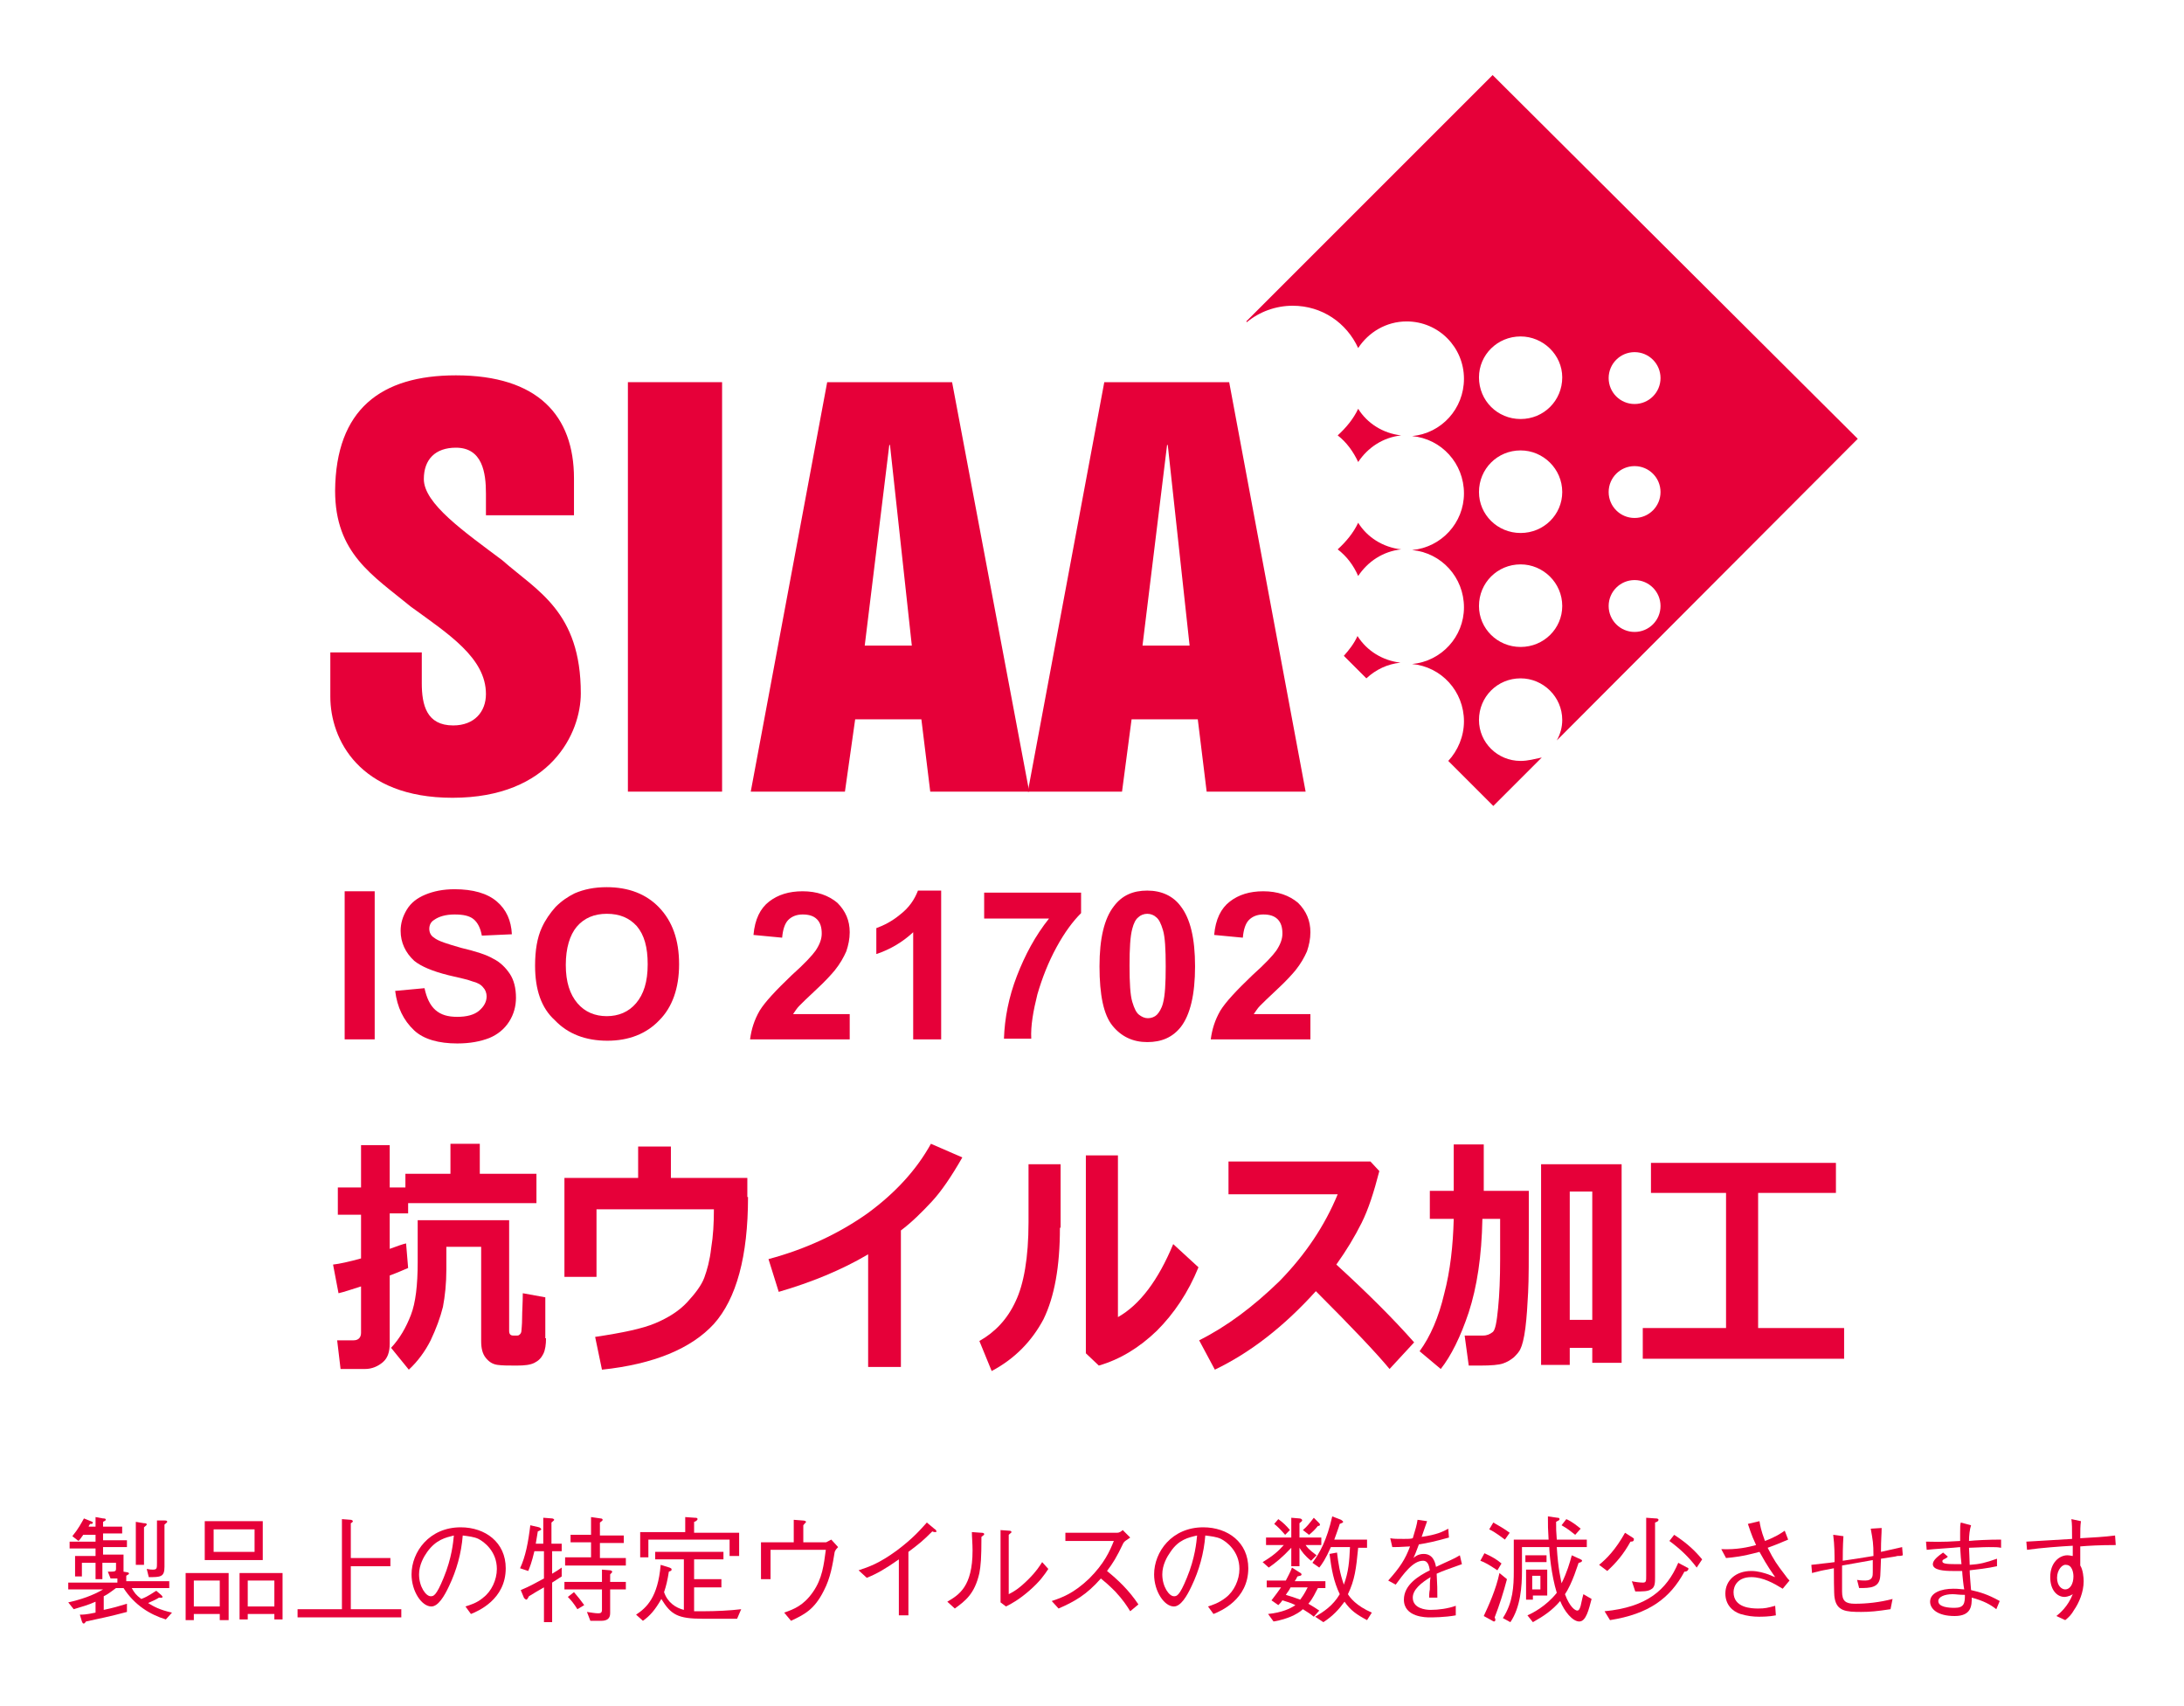 <?xml version="1.0" encoding="utf-8"?>
<!-- Generator: Adobe Illustrator 22.1.0, SVG Export Plug-In . SVG Version: 6.00 Build 0)  -->
<svg version="1.1" id="レイヤー_1" xmlns="http://www.w3.org/2000/svg" xmlns:xlink="http://www.w3.org/1999/xlink" x="0px"
	 y="0px" width="320px" height="250px" viewBox="0 0 320 250" style="enable-background:new 0 0 320 250;" xml:space="preserve">
<style type="text/css">
	.st0{fill:#251E1C;}
	.st1{fill:none;stroke:#251E1C;stroke-width:8;}
	.st2{fill:none;stroke:#0080C8;stroke-width:8;stroke-miterlimit:10;}
	.st3{fill:#0080C8;}
	.st4{fill:none;stroke:#55A664;stroke-width:8;stroke-miterlimit:10;}
	.st5{fill:#55A664;}
	.st6{fill:none;stroke:#231815;stroke-width:5;stroke-linecap:round;stroke-linejoin:round;}
	.st7{fill:none;stroke:#231815;stroke-width:5;stroke-linecap:round;stroke-linejoin:round;stroke-dasharray:0,15.5;}
	.st8{fill:#231815;}
	.st9{fill:none;stroke:#251E1C;stroke-width:5;stroke-linecap:round;stroke-linejoin:round;}
	.st10{fill:none;stroke:#251E1C;stroke-width:5;stroke-linecap:round;stroke-linejoin:round;stroke-dasharray:0,14.546;}
	.st11{fill:#359F65;stroke:#359F65;stroke-width:4.407;}
	.st12{fill:#359F65;}
	.st13{fill:#FFFFFF;}
	.st14{fill:none;stroke:#231815;stroke-width:5;stroke-linecap:round;stroke-linejoin:round;stroke-dasharray:0,15;}
	.st15{fill:#666666;}
	.st16{fill:#E60039;}
</style>
<g>
	<g>
		<g>
			<path class="st16" d="M50.5,152.3v-21.7h4.4v21.7H50.5z"/>
			<path class="st16" d="M57.9,145.2l4.3-0.4c0.3,1.4,0.8,2.5,1.6,3.2c0.8,0.7,1.8,1,3.2,1c1.4,0,2.5-0.3,3.2-0.9
				c0.7-0.6,1.1-1.3,1.1-2.1c0-0.5-0.2-1-0.5-1.3c-0.3-0.4-0.8-0.7-1.6-0.9c-0.5-0.2-1.7-0.5-3.5-0.9c-2.4-0.6-4-1.3-5-2.1
				c-1.3-1.2-2-2.7-2-4.4c0-1.1,0.3-2.1,0.9-3.1c0.6-1,1.5-1.7,2.7-2.2c1.2-0.5,2.6-0.8,4.3-0.8c2.7,0,4.8,0.6,6.2,1.8
				c1.4,1.2,2.1,2.8,2.2,4.8l-4.4,0.2c-0.2-1.1-0.6-1.9-1.2-2.4c-0.6-0.5-1.5-0.7-2.8-0.7c-1.3,0-2.3,0.3-3,0.8
				c-0.5,0.3-0.7,0.8-0.7,1.3c0,0.5,0.2,1,0.7,1.3c0.6,0.5,1.9,0.9,4,1.5c2.1,0.5,3.7,1,4.7,1.6c1,0.5,1.8,1.3,2.4,2.2
				c0.6,0.9,0.9,2.1,0.9,3.5c0,1.2-0.3,2.4-1,3.5c-0.7,1.1-1.7,1.9-2.9,2.4c-1.3,0.5-2.8,0.8-4.7,0.8c-2.7,0-4.9-0.6-6.3-1.9
				C59.1,149.5,58.2,147.6,57.9,145.2z"/>
			<path class="st16" d="M78.4,141.5c0-2.2,0.3-4.1,1-5.6c0.5-1.1,1.2-2.1,2-3c0.9-0.9,1.8-1.5,2.8-2c1.4-0.6,2.9-0.9,4.7-0.9
				c3.2,0,5.8,1,7.7,3c1.9,2,2.9,4.7,2.9,8.3c0,3.5-1,6.3-2.9,8.2c-1.9,2-4.5,3-7.6,3c-3.2,0-5.8-1-7.7-3
				C79.3,147.7,78.4,145,78.4,141.5z M82.9,141.4c0,2.5,0.6,4.3,1.7,5.6c1.1,1.3,2.6,1.9,4.3,1.9c1.7,0,3.2-0.6,4.3-1.9
				c1.1-1.3,1.7-3.1,1.7-5.7c0-2.5-0.5-4.3-1.6-5.6c-1.1-1.2-2.5-1.8-4.4-1.8c-1.8,0-3.3,0.6-4.4,1.9
				C83.5,137,82.9,138.9,82.9,141.4z"/>
			<path class="st16" d="M124.5,148.4v3.9h-14.6c0.2-1.5,0.6-2.8,1.4-4.2c0.8-1.3,2.4-3,4.7-5.2c1.9-1.7,3-2.9,3.5-3.6
				c0.6-0.9,0.9-1.7,0.9-2.5c0-0.9-0.2-1.6-0.7-2.1c-0.5-0.5-1.2-0.7-2.1-0.7c-0.9,0-1.6,0.3-2.1,0.8c-0.5,0.5-0.8,1.4-0.9,2.6
				l-4.2-0.4c0.2-2.3,1-3.9,2.3-4.9c1.3-1,2.9-1.5,4.9-1.5c2.1,0,3.8,0.6,5.1,1.7c1.2,1.2,1.8,2.6,1.8,4.3c0,1-0.2,1.9-0.5,2.8
				c-0.4,0.9-0.9,1.8-1.7,2.8c-0.5,0.6-1.4,1.6-2.7,2.8c-1.3,1.2-2.1,2-2.5,2.4c-0.4,0.4-0.6,0.8-0.9,1.2H124.5z"/>
			<path class="st16" d="M138,152.3h-4.2v-15.7c-1.5,1.4-3.3,2.5-5.4,3.2V136c1.1-0.4,2.3-1,3.5-2c1.3-1,2.1-2.2,2.6-3.5h3.4V152.3z
				"/>
			<path class="st16" d="M144.2,134.7v-3.9h14.2v3c-1.2,1.2-2.4,2.8-3.6,5c-1.2,2.2-2.1,4.5-2.8,6.9c-0.6,2.4-1,4.6-0.9,6.5h-4
				c0.1-3,0.7-6.1,1.9-9.2c1.2-3.1,2.7-5.9,4.7-8.4H144.2z"/>
			<path class="st16" d="M168.1,130.5c2.1,0,3.8,0.8,4.9,2.3c1.4,1.8,2.1,4.7,2.1,8.8c0,4.1-0.7,7.1-2.1,8.9
				c-1.2,1.5-2.8,2.2-4.9,2.2c-2.1,0-3.8-0.8-5.1-2.4c-1.3-1.6-1.9-4.5-1.9-8.7c0-4.1,0.7-7,2.1-8.8
				C164.4,131.2,166,130.5,168.1,130.5z M168.1,133.9c-0.5,0-1,0.2-1.3,0.5c-0.4,0.3-0.7,0.9-0.9,1.7c-0.3,1.1-0.4,2.9-0.4,5.4
				c0,2.5,0.1,4.3,0.4,5.3c0.3,1,0.6,1.6,1,1.9c0.4,0.3,0.8,0.5,1.3,0.5c0.5,0,1-0.2,1.3-0.5s0.7-0.9,0.9-1.7
				c0.3-1.1,0.4-2.9,0.4-5.4c0-2.5-0.1-4.3-0.4-5.3c-0.3-1-0.6-1.6-1-1.9C169.1,134.1,168.6,133.9,168.1,133.9z"/>
			<path class="st16" d="M192,148.4v3.9h-14.6c0.2-1.5,0.6-2.8,1.4-4.2c0.8-1.3,2.4-3,4.7-5.2c1.9-1.7,3-2.9,3.5-3.6
				c0.6-0.9,0.9-1.7,0.9-2.5c0-0.9-0.2-1.6-0.7-2.1c-0.5-0.5-1.2-0.7-2.1-0.7c-0.9,0-1.6,0.3-2.1,0.8c-0.5,0.5-0.8,1.4-0.9,2.6
				l-4.2-0.4c0.2-2.3,1-3.9,2.3-4.9c1.3-1,2.9-1.5,4.9-1.5c2.1,0,3.8,0.6,5.1,1.7c1.2,1.2,1.8,2.6,1.8,4.3c0,1-0.2,1.9-0.5,2.8
				c-0.4,0.9-0.9,1.8-1.7,2.8c-0.5,0.6-1.4,1.6-2.7,2.8c-1.3,1.2-2.1,2-2.5,2.4c-0.4,0.4-0.6,0.8-0.9,1.2H192z"/>
		</g>
		<g>
			<path class="st16" d="M78.7,176.3H59.8v1.5h-2.7v5.2c1.1-0.4,1.9-0.7,2.4-0.8l0.3,3.6c-0.7,0.3-1.6,0.7-2.7,1.1v10
				c0,1.2-0.3,2.1-1,2.7c-0.7,0.6-1.6,1-2.6,1h-3.6l-0.5-4.2h2.4c0.7,0,1.1-0.4,1.1-1.1v-6.8c-1.3,0.4-2.4,0.8-3.3,1l-0.8-4.2
				c0.9-0.1,2.3-0.4,4.1-0.9v-6.4h-3.4V174h3.4v-6.2h4.2v6.2h2.3v-2l6.6,0v-4.4h4.3v4.4l8.3,0V176.3z M80,196.1
				c0,0.9-0.1,1.7-0.4,2.3c-0.3,0.6-0.7,1-1.3,1.3c-0.6,0.3-1.4,0.4-2.6,0.4c-1.2,0-2.1,0-2.8-0.1c-0.7-0.1-1.2-0.4-1.7-1
				c-0.5-0.6-0.7-1.4-0.7-2.5v-13.8h-5.1v3.3c0,2.1-0.2,3.9-0.5,5.5c-0.4,1.6-1,3.2-1.8,4.9c-0.8,1.6-1.9,3.1-3.2,4.3l-2.6-3.2
				c1.3-1.4,2.2-3,2.9-4.8c0.7-1.8,1-4.4,1-7.8v-6.1h13.4V195c0,0.5,0.2,0.7,0.6,0.7h0.6c0.2,0,0.3-0.1,0.4-0.2
				c0.1-0.1,0.2-0.3,0.2-0.5c0-0.2,0.1-0.8,0.1-1.9c0-1,0.1-2.2,0.1-3.6l3.3,0.6V196.1z"/>
			<path class="st16" d="M109.6,175.4c0,8.7-1.7,14.9-5,18.6c-3.3,3.6-8.8,5.9-16.4,6.7l-1-4.8c4-0.6,6.9-1.2,8.8-2
				c1.9-0.8,3.5-1.8,4.7-3.1c1.2-1.3,2.1-2.5,2.5-3.6c0.4-1.1,0.8-2.5,1-4.3c0.3-1.8,0.4-3.7,0.4-5.7H87.4v9.9h-4.7v-14.5h10.8v-4.6
				h4.8v4.6h11.2V175.4z"/>
			<path class="st16" d="M132,200.3h-4.8v-16.5c-3.9,2.3-8.3,4.1-13.1,5.5l-1.5-4.8c5.6-1.5,10.4-3.8,14.5-6.7
				c4.1-3,7.2-6.4,9.3-10.2l4.6,2c-1.6,2.8-3.1,5-4.5,6.5c-1.4,1.5-2.9,3-4.5,4.2V200.3z"/>
			<path class="st16" d="M155.3,179.9c0,5.7-0.8,10.1-2.4,13.4c-1.7,3.2-4.2,5.8-7.6,7.6l-1.8-4.4c2.3-1.3,4.1-3.2,5.3-5.8
				c1.2-2.5,1.9-6.4,1.9-11.6v-8.5h4.7V179.9z M175.6,185.7c-1.5,3.7-3.6,6.8-6.1,9.3c-2.6,2.5-5.4,4.2-8.5,5.1l-1.9-1.8v-29h4.7
				v23.7c3.2-1.8,5.9-5.4,8.1-10.7L175.6,185.7z"/>
			<path class="st16" d="M207.2,196.7l-3.6,3.9c-1.9-2.3-5.5-6.1-10.8-11.4c-4.7,5.2-9.6,9-14.8,11.5l-2.3-4.3c4-2,7.9-4.9,11.8-8.7
				c3.8-3.9,6.6-8.1,8.5-12.7l-16,0v-4.8h20.8l1.3,1.4c-0.8,3.1-1.6,5.6-2.6,7.6c-1,2-2.2,4-3.7,6.1
				C200.4,189.5,204.2,193.3,207.2,196.7z"/>
			<path class="st16" d="M217.2,178.6c-0.1,5.5-0.8,10-2,13.7c-1.2,3.6-2.6,6.4-4.1,8.3L208,198c1.6-2.2,2.8-5,3.6-8.4
				c0.9-3.4,1.3-7.1,1.4-11h-3.5v-4.1h3.5v-6.8h4.4v6.8h6.6v5.8c0,4.2,0,7.2-0.1,9.1c-0.1,1.9-0.2,3.6-0.4,5.2
				c-0.2,1.6-0.5,2.6-0.7,3c-0.2,0.5-0.6,0.9-1,1.3c-0.5,0.4-1,0.7-1.6,0.9c-0.6,0.2-1.7,0.3-3.3,0.3c-0.5,0-1.1,0-1.7,0l-0.6-4.4
				h2.7c0.6,0,1-0.2,1.4-0.5c0.4-0.3,0.6-1.5,0.8-3.5c0.2-2,0.3-4.4,0.3-7.2l0-5.9H217.2z M233.3,197.5H230v2.5h-4.2v-29.4h11.8
				v29.1h-4.3V197.5z M230,193.4h3.3v-18.8H230V193.4z"/>
			<path class="st16" d="M270.2,199.1h-29.5v-4.5h12.2v-19.8h-11v-4.4H269v4.4h-11.4v19.8h12.6V199.1z"/>
		</g>
		<g>
			<path class="st16" d="M199,76.6c-0.7,1.5-1.8,2.8-3,3.9c1.3,1,2.3,2.3,3,3.9c1.4-2.1,3.6-3.6,6.3-3.9
				C202.6,80.2,200.3,78.7,199,76.6z"/>
			<path class="st16" d="M205.2,97.1c-2.6-0.3-4.9-1.7-6.3-3.9c-0.5,1.1-1.2,2-2,2.9l3.3,3.3C201.6,98.1,203.3,97.3,205.2,97.1z"/>
			<path class="st16" d="M199,59.9c-0.7,1.5-1.8,2.8-3,3.9c1.3,1,2.3,2.4,3,3.9c1.4-2.1,3.6-3.6,6.3-3.9
				C202.6,63.5,200.3,62,199,59.9z"/>
			<path class="st16" d="M222.8,82.7c3.3,0,6.1,2.7,6.1,6.1c0,3.3-2.7,6-6.1,6c-3.4,0-6.1-2.7-6.1-6
				C216.7,85.4,219.4,82.7,222.8,82.7z M222.8,66c3.3,0,6.1,2.7,6.1,6.1c0,3.3-2.7,6-6.1,6c-3.4,0-6.1-2.7-6.1-6
				C216.7,68.7,219.4,66,222.8,66z M222.8,49.3c3.3,0,6.1,2.7,6.1,6c0,3.4-2.7,6.1-6.1,6.1c-3.4,0-6.1-2.7-6.1-6.1
				C216.7,52,219.4,49.3,222.8,49.3z M239.5,85c2.1,0,3.8,1.7,3.8,3.8c0,2.1-1.7,3.8-3.8,3.8c-2.1,0-3.8-1.7-3.8-3.8
				C235.7,86.7,237.4,85,239.5,85z M239.5,68.3c2.1,0,3.8,1.7,3.8,3.8c0,2.1-1.7,3.8-3.8,3.8c-2.1,0-3.8-1.7-3.8-3.8
				C235.7,70,237.4,68.3,239.5,68.3z M239.5,51.6c2.1,0,3.8,1.7,3.8,3.8c0,2.1-1.7,3.8-3.8,3.8c-2.1,0-3.8-1.7-3.8-3.8
				C235.7,53.3,237.4,51.6,239.5,51.6z M222.8,111.5c-3.4,0-6.1-2.7-6.1-6c0-3.4,2.7-6.1,6.1-6.1c3.3,0,6.1,2.7,6.1,6.1
				c0,1.1-0.3,2.1-0.8,3l44.1-44.2L218.7,11l-36.1,36.1c0,0,0,0,0.1,0.1c1.8-1.5,4.2-2.4,6.7-2.4c4.3,0,7.9,2.5,9.6,6.2
				c1.5-2.3,4.1-3.9,7.1-3.9c4.7,0,8.4,3.8,8.4,8.4c0,4.4-3.3,8-7.6,8.4c4.3,0.4,7.6,4,7.6,8.4c0,4.3-3.3,7.9-7.6,8.3
				c4.3,0.4,7.6,4,7.6,8.4c0,4.3-3.3,7.9-7.6,8.3c4.3,0.4,7.6,4,7.6,8.4c0,2.2-0.9,4.3-2.3,5.8l6.6,6.6l7.1-7.1
				C224.9,111.2,223.9,111.5,222.8,111.5z"/>
			<g>
				<path class="st16" d="M61.8,95.6v4.5c0,3.2,0.7,6.2,4.6,6.2c3.1,0,4.8-2,4.8-4.6c0-5.3-5.5-8.8-11-12.8
					c-5.6-4.6-11.1-7.8-11.1-17C49.2,60,55.8,55,66.8,55c12,0,17.3,5.9,17.3,15.1v5.4H71.2v-3.2c0-3-0.5-6.7-4.4-6.7
					c-3,0-4.7,1.7-4.7,4.6c0,3.6,5.9,7.7,11.5,11.9c5.1,4.5,11.5,7.5,11.5,19.5c0,5.8-4.4,15.3-18.8,15.3
					c-13.7,0-17.9-8.6-17.9-14.8v-6.5H61.8z"/>
				<rect x="92" y="56" class="st16" width="13.8" height="60"/>
				<path class="st16" d="M126.7,94.6h6.9l-3.2-29.4h-0.1L126.7,94.6z M121.2,56h18.3l11.3,60h-14.5l-1.3-10.6h-9.7l-1.5,10.6h-13.8
					L121.2,56z"/>
				<path class="st16" d="M167.4,94.6h6.9l-3.2-29.4h-0.1L167.4,94.6z M161.8,56h18.3l11.2,60h-14.5l-1.3-10.6h-9.7l-1.4,10.6h-13.8
					L161.8,56z"/>
			</g>
		</g>
	</g>
	<g>
		<path class="st16" d="M10.6,225.1c0.9-1.1,1.3-1.9,1.7-2.6l1,0.4c0.2,0.1,0.3,0.1,0.3,0.2c0,0.2-0.1,0.2-0.4,0.2
			c-0.2,0.3-0.2,0.3-0.2,0.4H14v-1.4l1.1,0.2c0.2,0,0.4,0,0.4,0.2c0,0.1-0.2,0.2-0.4,0.3v0.7h2.8v1h-2.8v1h3.5v1h-3.5v1.1h3v2
			c0,0.3,0,0.4,0,0.5l0.6,0.1c0.1,0,0.2,0.1,0.2,0.2c0,0.1-0.3,0.2-0.4,0.3v0.8h6.3v1h-5.5c0.4,0.7,0.6,1,1.4,1.6
			c1.1-0.4,1.8-1,2.2-1.2l0.7,0.6c0.2,0.2,0.2,0.2,0.2,0.3c0,0.2-0.2,0.1-0.5,0.1c-0.3,0.2-0.7,0.4-1.6,0.8c0.8,0.5,1.7,1,3.5,1.4
			l-0.9,1c-2.3-0.7-4.6-2.1-6.2-4.6H17c-1.2,0.9-1.4,1-1.8,1.2v2c1.4-0.3,2.1-0.5,3.4-0.9l0,1.2c-2.6,0.7-4.2,1-6,1.4
			c-0.2,0.3-0.3,0.3-0.3,0.3c-0.2,0-0.2-0.1-0.3-0.3l-0.3-1c0.4,0,0.9,0,2.3-0.3v-1.6c-1.1,0.5-1.9,0.7-3.2,1.1l-0.8-1
			c1.8-0.4,3.6-1,5.1-1.9H10v-1h7.2v-0.6c-0.3,0-0.5,0-1,0l-0.4-1c1.1,0,1.2,0,1.2-0.5v-0.8h-2v2.4H14v-2.4h-2v2h-1v-3h3v-1.1h-3.8
			v-1H14v-1h-1.8c-0.3,0.4-0.4,0.6-0.7,0.9L10.6,225.1z M19.9,223l1.2,0.2c0.2,0,0.4,0,0.4,0.2c0,0.1-0.2,0.2-0.4,0.4v5.5h-1.2V223z
			 M24.1,222.8c0.2,0,0.4,0,0.4,0.2c0,0.1-0.2,0.2-0.4,0.4v6.2c0,1.5-0.6,1.5-2.3,1.5l-0.3-1.2c0.5,0.1,0.7,0.1,0.9,0.1
			c0.6,0,0.6-0.2,0.6-1v-6.2L24.1,222.8z"/>
		<path class="st16" d="M32.2,237.4v-0.9h-3.8v0.9h-1.2v-6.9h6.3v6.9H32.2z M32.2,235.4v-3.8h-3.8v3.8H32.2z M30,228.6v-5.7h8.5v5.7
			H30z M37.3,227.4v-3.3h-6v3.3H37.3z M40.2,237.3v-0.8h-3.9v0.8h-1.2v-6.8h6.3v6.8H40.2z M40.2,235.4v-3.8h-3.9v3.8H40.2z"/>
		<path class="st16" d="M43.6,237v-1.2h6.5v-13.2l1.3,0.1c0.1,0,0.3,0.1,0.3,0.2c0,0.1-0.1,0.2-0.3,0.3v5.1h5.8v1.2h-5.8v6.3h7.4
			v1.2H43.6z"/>
		<path class="st16" d="M68.2,235.4c0.6-0.2,1.7-0.5,2.6-1.3c1.2-0.9,2-2.6,2-4.2c0-2.6-1.9-4-2.7-4.4c-0.6-0.3-1.5-0.4-2.3-0.5
			c-0.2,2.6-0.9,5.1-2,7.4c-0.7,1.5-1.6,3-2.6,3c-1.4,0-2.9-2.2-2.9-4.7c0-3.3,2.6-6.9,7.2-6.9c3.6,0,6.6,2.2,6.6,6
			c0,4.6-4.1,6.3-5.1,6.7L68.2,235.4z M62.6,227.4c-0.5,0.7-1.2,1.9-1.2,3.3c0,1.8,1,3.2,1.7,3.2c0.4,0,0.8,0,1.9-2.7
			c1.2-2.9,1.4-5.2,1.5-6.2C65.3,225.3,63.9,225.6,62.6,227.4z"/>
		<path class="st16" d="M80.9,227.2v3.4c0.7-0.4,0.8-0.5,1.4-0.9v1.3c-0.6,0.4-0.8,0.5-1.4,0.9v5.8h-1.2v-5.1
			c-0.7,0.4-1.4,0.8-2.2,1.3c-0.2,0.4-0.3,0.5-0.4,0.5c-0.1,0-0.2-0.2-0.3-0.2l-0.5-1.2c1.2-0.5,2.3-1.1,3.4-1.7v-4h-1.4
			c-0.4,1.7-0.7,2.4-0.9,2.9l-1.2-0.4c0.8-1.7,1.2-3.8,1.5-6.3l1.3,0.3c0.2,0.1,0.3,0.2,0.3,0.3s-0.1,0.1-0.5,0.3
			c-0.1,0.5-0.2,1.3-0.3,1.8h1.1v-3.8l1.3,0.1c0.1,0,0.3,0.1,0.3,0.2c0,0.1-0.2,0.2-0.4,0.4v3.1h1.5v1.1H80.9z M89.4,232.8v3.6
			c0,0.8-0.5,1.1-1.3,1.1h-1.6l-0.5-1.3c0.7,0.1,1.2,0.2,1.6,0.2c0.3,0,0.6,0,0.6-0.5v-3h-5.5v-1.1h5.5v-1.8l1.2,0.1
			c0.1,0,0.3,0.1,0.3,0.2c0,0.1-0.1,0.2-0.3,0.4v1.1h2.3v1.1H89.4z M82.8,229.3v-1.1h3.8V226h-3v-1.1h3v-2.6l1.4,0.2
			c0.2,0,0.3,0.1,0.3,0.2c0,0.1-0.1,0.2-0.4,0.4v1.9h3.5v1.1h-3.5v2.2h3.8v1.1H82.8z M84.6,235.8c-0.5-0.8-0.9-1.3-1.4-1.8l0.9-0.7
			c0.6,0.7,1,1.2,1.5,1.9L84.6,235.8z"/>
		<path class="st16" d="M108,237.2h-5c-3.7,0-4.7-0.6-6.1-2.9c-0.9,1.6-1.7,2.5-2.7,3.2l-1-0.9c1.5-1,3.2-2.5,3.6-7.3l1.3,0.4
			c0.2,0.1,0.3,0.1,0.3,0.3c0,0.2-0.2,0.2-0.4,0.3c-0.2,1.3-0.4,2.1-0.7,3c0.5,1.5,1.7,2.3,2.9,2.6v-7.4H96v-1.1h10v1.1h-4.3v2.9h4
			v1.2h-4v3.5c0.3,0,0.6,0,1.4,0c1.7,0,3.9-0.1,5.5-0.3L108,237.2z M106.9,227.9v-2.3H95v2.6h-1.2v-3.7h6.6v-2.2l1.4,0.1
			c0.2,0,0.4,0,0.4,0.2c0,0.2-0.4,0.4-0.5,0.4v1.6h6.6v3.4H106.9z"/>
		<path class="st16" d="M116.3,222.7l1.3,0.1c0.3,0,0.5,0.1,0.5,0.2c0,0.1-0.1,0.1-0.4,0.5v2.5h3.3c0.1,0,0.2-0.1,0.8-0.4l1,1.1
			c-0.4,0.4-0.4,0.5-0.5,0.7c-0.3,1.8-0.6,3.8-1.6,5.7c-1.4,2.8-2.9,3.5-4.8,4.4l-1-1.2c1.4-0.5,2.8-1,4.2-3c1.4-2,1.6-4,1.9-6.2
			h-8.1v4.3h-1.4V226h4.8V222.7z"/>
		<path class="st16" d="M131.7,236.8v-8.3c-2,1.4-3.2,2.1-4.7,2.7l-1.2-1.1c1.5-0.5,3-1,5.6-2.9c2.4-1.8,3.5-3.1,4.4-4.1l1.2,1
			c0.1,0,0.2,0.2,0.2,0.3c0,0.1,0,0.1-0.2,0.1c-0.1,0-0.2,0-0.4-0.1c-1.4,1.4-1.9,1.8-3.5,3v9.3H131.7z"/>
		<path class="st16" d="M138.8,234.7c1.7-1,3.7-2.2,3.7-7.5c0-1-0.1-2-0.1-2.7l1.4,0.1c0.1,0,0.4,0,0.4,0.2c0,0.1,0,0.1-0.4,0.4
			c0,3.2-0.1,4.2-0.3,5.3c-0.7,3.1-2.1,4.1-3.6,5.2L138.8,234.7z M146.5,224.2l1.4,0.1c0.2,0,0.3,0.1,0.3,0.2c0,0.1-0.1,0.1-0.4,0.4
			v8.7c0.8-0.4,1.6-0.9,2.9-2.2c1.2-1.2,1.6-1.9,2-2.5l0.9,1c-0.6,0.9-1.2,1.8-2.8,3.2c-1.5,1.3-2.6,1.9-3.4,2.3l-0.8-0.6V224.2z"/>
		<path class="st16" d="M165.6,225.3c-0.7,0.5-0.8,0.5-1,0.8c-1,2.1-1.5,2.9-2.4,4.1c1.6,1.3,3.2,2.8,4.6,4.9l-1.2,1
			c-0.5-0.8-1-1.6-2.2-2.9c-1-1-1.6-1.5-2.1-1.9c-2.1,2.4-3.9,3.4-6.2,4.4l-1-1.1c1.5-0.5,3.2-1.1,5.5-3.3c2.2-2.2,3-4,3.6-5.5h-7.1
			v-1.2h7.6c0.3,0,0.6-0.2,0.8-0.4L165.6,225.3z"/>
		<path class="st16" d="M177,235.4c0.6-0.2,1.6-0.5,2.6-1.3c1.2-0.9,2-2.6,2-4.2c0-2.6-1.9-4-2.7-4.4c-0.6-0.3-1.5-0.4-2.3-0.5
			c-0.2,2.6-0.9,5.1-2,7.4c-0.7,1.5-1.6,3-2.6,3c-1.4,0-2.9-2.2-2.9-4.7c0-3.3,2.6-6.9,7.2-6.9c3.6,0,6.6,2.2,6.6,6
			c0,4.6-4.1,6.3-5.1,6.7L177,235.4z M171.5,227.4c-0.5,0.7-1.2,1.9-1.2,3.3c0,1.8,1,3.2,1.7,3.2c0.4,0,0.8,0,1.9-2.7
			c1.2-2.9,1.4-5.2,1.5-6.2C174.1,225.3,172.7,225.6,171.5,227.4z"/>
		<path class="st16" d="M191.3,226.4c0.2,0.3,0.4,0.6,1.6,1.5l-0.8,0.8c-0.9-0.7-1.4-1.4-1.7-1.9v2.7h-1.2v-2.7
			c-1.3,1.4-2.3,2.2-3.3,2.9l-0.9-0.8c1.5-0.9,2.3-1.6,3.1-2.5h-2.6v-1.1h3.7v-2.9l1.2,0.1c0.3,0,0.4,0.2,0.4,0.3
			c0,0.1-0.3,0.3-0.4,0.4v2.1h3.2v1.1H191.3z M186.3,234.5c0.2-0.3,0.5-0.6,1.4-1.9h-2.1v-1h2.8c0.3-0.6,0.7-1.3,0.9-1.9l1.1,0.7
			c0.2,0.1,0.3,0.2,0.3,0.3c0,0.2-0.2,0.2-0.6,0.3c-0.2,0.4-0.2,0.4-0.4,0.7h4.5v1h-1.1c-0.4,0.7-0.7,1.5-1.4,2.3
			c0.7,0.4,1,0.6,1.6,1l-0.8,0.9c-0.6-0.5-1-0.7-1.6-1.1c-0.4,0.4-1.1,0.8-1.8,1.1c-0.5,0.2-1.3,0.5-2.5,0.7l-0.8-1.1
			c2-0.2,3.3-0.8,4-1.3c-0.8-0.4-1.3-0.5-1.9-0.7c-0.2,0.3-0.3,0.4-0.6,0.7L186.3,234.5z M187.3,222.6c0.7,0.5,1.2,1,1.7,1.6
			l-0.7,0.7c-0.7-0.8-1.1-1.2-1.6-1.6L187.3,222.6z M189.1,232.6c-0.3,0.6-0.4,0.6-0.7,1.1c0.7,0.2,1.3,0.4,2.1,0.7
			c0.3-0.4,0.6-0.8,1.1-1.8H189.1z M190.9,224.2c0.6-0.5,0.9-0.9,1.6-1.8l0.7,0.7c0.1,0.1,0.2,0.2,0.2,0.3c0,0.2-0.2,0.2-0.3,0.2
			c-0.4,0.5-0.8,0.9-1.3,1.3L190.9,224.2z M200.3,237.4c-1.5-0.8-2.4-1.4-3.3-2.7c-0.8,1.1-1.7,2.1-3.1,3l-1.2-0.8
			c1.2-0.7,2.6-1.6,3.6-3.3c-0.9-1.9-1.2-3.6-1.5-5.9l1.1-0.2c0.2,1.6,0.4,3,1,4.7c0.7-1.9,0.8-3.4,0.9-5.5h-2.8
			c-0.8,1.8-1.3,2.5-1.7,3l-1-0.7c1.1-1.5,2.1-3.3,2.9-6.8l1.3,0.5c0.1,0.1,0.3,0.2,0.3,0.3c0,0.1-0.2,0.2-0.5,0.3
			c-0.1,0.4-0.7,2-0.8,2.3h4.8v1.2h-1.3c-0.3,3.1-0.5,4.7-1.5,6.8c0.3,0.5,1.2,1.7,3.5,2.7L200.3,237.4z"/>
		<path class="st16" d="M213.3,236.7c-1.6,0.3-3.5,0.3-3.8,0.3c-0.5,0-3.8,0-3.8-2.6c0-2.2,2.2-3.5,3.8-4.3c-0.1-0.5-0.2-1.4-1-1.4
			c-1.5,0-2.9,2-4,3.5l-1.1-0.6c1.7-1.9,2.5-3.1,3.2-5c-1.5,0.1-2.1,0.1-2.6,0.1l-0.3-1.3c0.5,0.1,1,0.1,2,0.1c0.6,0,1,0,1.3-0.1
			c0.4-1.3,0.6-2,0.7-2.7l1.4,0.2c-0.2,0.6-0.4,1.1-0.8,2.3c2.2-0.3,3.2-0.8,3.9-1.2l0.1,1.3c-2.2,0.6-3.1,0.8-4.4,1
			c-0.5,1.3-0.6,1.6-0.8,2c0.2-0.2,0.7-0.6,1.5-0.6c1.4,0,1.7,1.3,1.8,1.9c2.1-1,2.5-1.1,3.5-1.7l0.3,1.3c-2.2,0.8-2.6,0.9-3.7,1.4
			c0.1,1.8,0.1,2.2,0.1,3.5h-1.2c0-0.2,0-0.8,0.1-1.2c0-0.7,0-1.2,0.1-1.8c-1.3,0.8-2.6,1.8-2.6,3c0,1.6,1.9,1.8,2.6,1.8
			c1.2,0,2.6-0.2,3.7-0.6L213.3,236.7z"/>
		<path class="st16" d="M219.4,230.1c-1.2-0.8-1.9-1.2-2.5-1.4l0.6-1.1c1.1,0.5,1.8,0.9,2.5,1.5L219.4,230.1z M219,237
			c0.1,0.2,0.1,0.3,0.1,0.4c0,0.1-0.1,0.2-0.2,0.2s-0.2-0.1-0.4-0.2l-1.1-0.6c0.7-1.5,1.8-3.9,2.3-6.3l1.1,0.9
			C220.3,233.3,219.7,235.2,219,237z M220.5,225.6c-0.3-0.2-1.4-1.1-2.3-1.5l0.6-1c0.7,0.4,1.6,0.9,2.4,1.5L220.5,225.6z
			 M231.4,237.6c-1,0-2.2-1.5-2.8-3c-1.2,1.4-2.4,2.2-4,3.1l-0.8-1c0.7-0.3,2.7-1.3,4.3-3.3c-0.8-2.6-1.1-5.9-1.1-6.7h-4v3.5
			c0,2.2-0.2,5.3-1.7,7.5l-1.1-0.6c1.5-2.3,1.6-4.7,1.6-6.9v-4.6h5.1c-0.1-1.6-0.1-2-0.1-3.4l1.4,0.2c0.1,0,0.3,0,0.3,0.2
			c0,0.2-0.2,0.2-0.5,0.4c0,1,0,1.4,0.1,2.6h4.4v1.1h-4.4c0.2,3.3,0.6,4.7,0.7,5.3c0.8-1.6,1.2-3,1.5-4.1l1.3,0.6
			c0.2,0.1,0.2,0.1,0.2,0.2c0,0.2-0.4,0.3-0.5,0.3c-0.1,0.2-0.9,3-2,4.6c0.7,1.9,1.5,2.4,1.8,2.4c0.3,0,0.4-0.4,0.5-0.7
			c0.1-0.4,0.2-1,0.4-1.7l1.2,0.7C232.8,235.8,232.4,237.6,231.4,237.6z M223.5,228.9v-1h3.1v1H223.5z M224.6,233.8v0.6h-1V230h3.1
			v3.8H224.6z M225.7,230.9h-1.2v2h1.2V230.9z M230.8,224.9c-0.5-0.4-1.1-0.9-2-1.4l0.7-0.9c0.9,0.4,1.6,1,2.1,1.4L230.8,224.9z"/>
		<path class="st16" d="M238.9,225.9c-1,1.8-2,3-3.4,4.3l-1.2-0.9c1.1-0.9,2.4-2.2,3.8-4.7l1.1,0.7c0.1,0.1,0.2,0.1,0.2,0.2
			C239.4,225.8,239.3,225.9,238.9,225.9z M246.8,230.3c-2.1,3.9-5.2,6.2-10.9,7.1l-0.8-1.3c6.2-0.6,9.1-3.1,10.8-7.1l1.3,0.7
			c0.1,0,0.2,0.1,0.2,0.2C247.3,230.2,247.1,230.3,246.8,230.3z M242.5,223.1v8c0,0.8,0,1.5-0.6,1.8c-0.5,0.3-1.1,0.3-2.3,0.3
			l-0.5-1.5c0.4,0.1,1.2,0.2,1.6,0.2c0.5,0,0.5-0.2,0.5-1v-8.5l1.4,0.1c0.1,0,0.4,0,0.4,0.2C243,222.9,242.8,223,242.5,223.1z
			 M248.6,229.7c-1.1-1.5-2.5-2.8-4-3.9l0.7-0.9c2,1.3,3.1,2.4,4.1,3.6L248.6,229.7z"/>
		<path class="st16" d="M257.8,222.9c0.1,0.6,0.2,1.3,0.8,2.9c1.6-0.6,2.3-1.1,2.9-1.5l0.5,1.3c-1.4,0.6-1.9,0.8-3,1.2
			c0.9,1.8,1.4,2.5,2.4,3.8c0.5,0.7,0.6,0.8,0.8,1l-1,1.2c-1.3-0.8-2.9-1.7-4.6-1.7c-2,0-2.6,1.3-2.6,2.2c0,2.3,2.6,2.4,3.6,2.4
			c1,0,1.4-0.1,2.5-0.4l0.1,1.4c-1,0.2-2.1,0.2-2.5,0.2c-0.8,0-1.7-0.1-2.7-0.4c-1.2-0.4-2.2-1.4-2.2-3c0-1.9,1.5-3.3,3.8-3.3
			c1,0,1.9,0.3,2.5,0.5c0.7,0.3,0.7,0.3,1,0.4c-0.4-0.6-1.1-1.5-2.3-3.7c-2.6,0.7-3.8,0.8-4.9,0.9l-0.7-1.3c2.3,0.1,4-0.3,5.1-0.6
			c-0.8-1.7-1-2.6-1.2-3.1L257.8,222.9z"/>
		<path class="st16" d="M275.7,223.9c0,0.9-0.1,1.6-0.1,3.5c0.5-0.1,2.7-0.6,3.1-0.7l0.1,1.2c-0.3,0.1-0.4,0.1-0.8,0.1
			c-0.3,0.1-0.5,0.1-2.4,0.4c0,0.4-0.1,2.5-0.1,2.5c-0.1,1.8-1.5,1.8-3.1,1.8l-0.3-1.2c0.4,0.1,1.1,0.1,1.2,0.1
			c1.1,0,1.1-0.7,1.1-1.2c0-0.3,0-1.5,0-1.8c-0.7,0.1-3.8,0.7-4.5,0.8v3.8c0,1.4,0.5,1.8,1.9,1.8c1.7,0,3.6-0.2,5.5-0.7l-0.3,1.5
			c-2,0.3-3,0.4-4.3,0.4c-2.2,0-3.6-0.1-3.9-2.1c-0.1-0.4-0.1-3.8-0.1-4.3c-1.5,0.3-1.7,0.3-2.4,0.5c-0.4,0.1-0.5,0.1-0.8,0.2
			l-0.1-1.2c0.7-0.1,2.8-0.3,3.4-0.4c0-1,0-2.5-0.2-4l1.5,0.2c-0.1,1.5-0.1,2.9-0.1,3.6c1.3-0.2,2.8-0.4,4.5-0.7
			c0-1.9-0.1-2.3-0.4-4L275.7,223.9z"/>
		<path class="st16" d="M292.6,229.5c-1.3,0.3-3.1,0.5-4,0.6c0,0.6,0.1,1.6,0.2,2.9c1.3,0.3,2.4,0.6,4.2,1.6l-0.5,1.2
			c-0.9-0.7-1.8-1.2-3.6-1.7c0,1.1,0,2.7-2.5,2.7c-2.6,0-3.6-1.1-3.6-2.1c0-1.3,1.6-1.9,3.4-1.9c0.3,0,0.7,0,1.6,0.1
			c-0.1-0.4-0.3-2.3-0.3-2.7c-0.3,0-0.6,0-1.4,0c-1.2,0-2.9-0.1-2.9-1c0-0.6,0.8-1.2,1.5-1.7l0.7,0.6c-0.2,0.2-0.2,0.2-0.6,0.4
			c-0.2,0.1-0.2,0.2-0.2,0.3c0,0.3,0.5,0.4,2,0.4c0.1,0,0.7,0,0.8,0c-0.1-0.8-0.1-1-0.2-2.5c-0.8,0.1-4.2,0.3-4.9,0.4l-0.1-1.2
			c0.8,0,2.2,0.1,5-0.1c0-0.4,0-0.7,0-1.2c0-0.8,0-1.2,0.1-1.5l1.5,0.4c-0.2,0.6-0.3,1.5-0.3,2.3c0.9-0.1,2.8-0.2,4.7-0.2v1.2
			c-0.5-0.1-0.8-0.1-1.8-0.1c-1.1,0-2.3,0.1-2.9,0.1c0,0.3,0.1,1.8,0.1,2.5c1.5-0.1,2.3-0.3,4-0.9L292.6,229.5z M286.1,233.6
			c-1.2,0-2.1,0.4-2.1,1c0,0.9,1.5,1,2.4,1c1.4,0,1.5-0.7,1.5-1.9C287,233.7,286.6,233.6,286.1,233.6z"/>
		<path class="st16" d="M304.9,222.9c-0.1,0.7-0.1,1.3-0.1,2.5c1.8-0.1,3.6-0.2,5.1-0.4l0.1,1.4c-2.3,0-4.1,0.1-5.2,0.2
			c0,0.4,0,2.4,0,2.8c0.4,0.6,0.5,1.8,0.5,2.3c0,1.6-0.7,3.2-1.4,4.2c-0.4,0.7-0.7,1-1.3,1.5l-1.3-0.6c0.5-0.4,1.7-1.4,2.4-3.2
			c-0.6,0.4-1.2,0.4-1.2,0.4c-1.1,0-2.1-1-2.1-2.9c0-2.2,1.4-3.2,2.5-3.2c0.4,0,0.6,0.1,0.8,0.1v-1.5c-1.8,0.1-4.6,0.3-6.7,0.6
			l-0.1-1.2c1.9-0.1,4.9-0.3,6.7-0.4c0-1.6,0-2.2-0.1-2.9L304.9,222.9z M301.4,231.2c0,1.2,0.7,1.7,1.2,1.7c0.7,0,1.2-0.8,1.2-1.9
			c0-0.6-0.2-1.7-1.1-1.7C302.2,229.2,301.4,230,301.4,231.2z"/>
	</g>
</g>
</svg>
